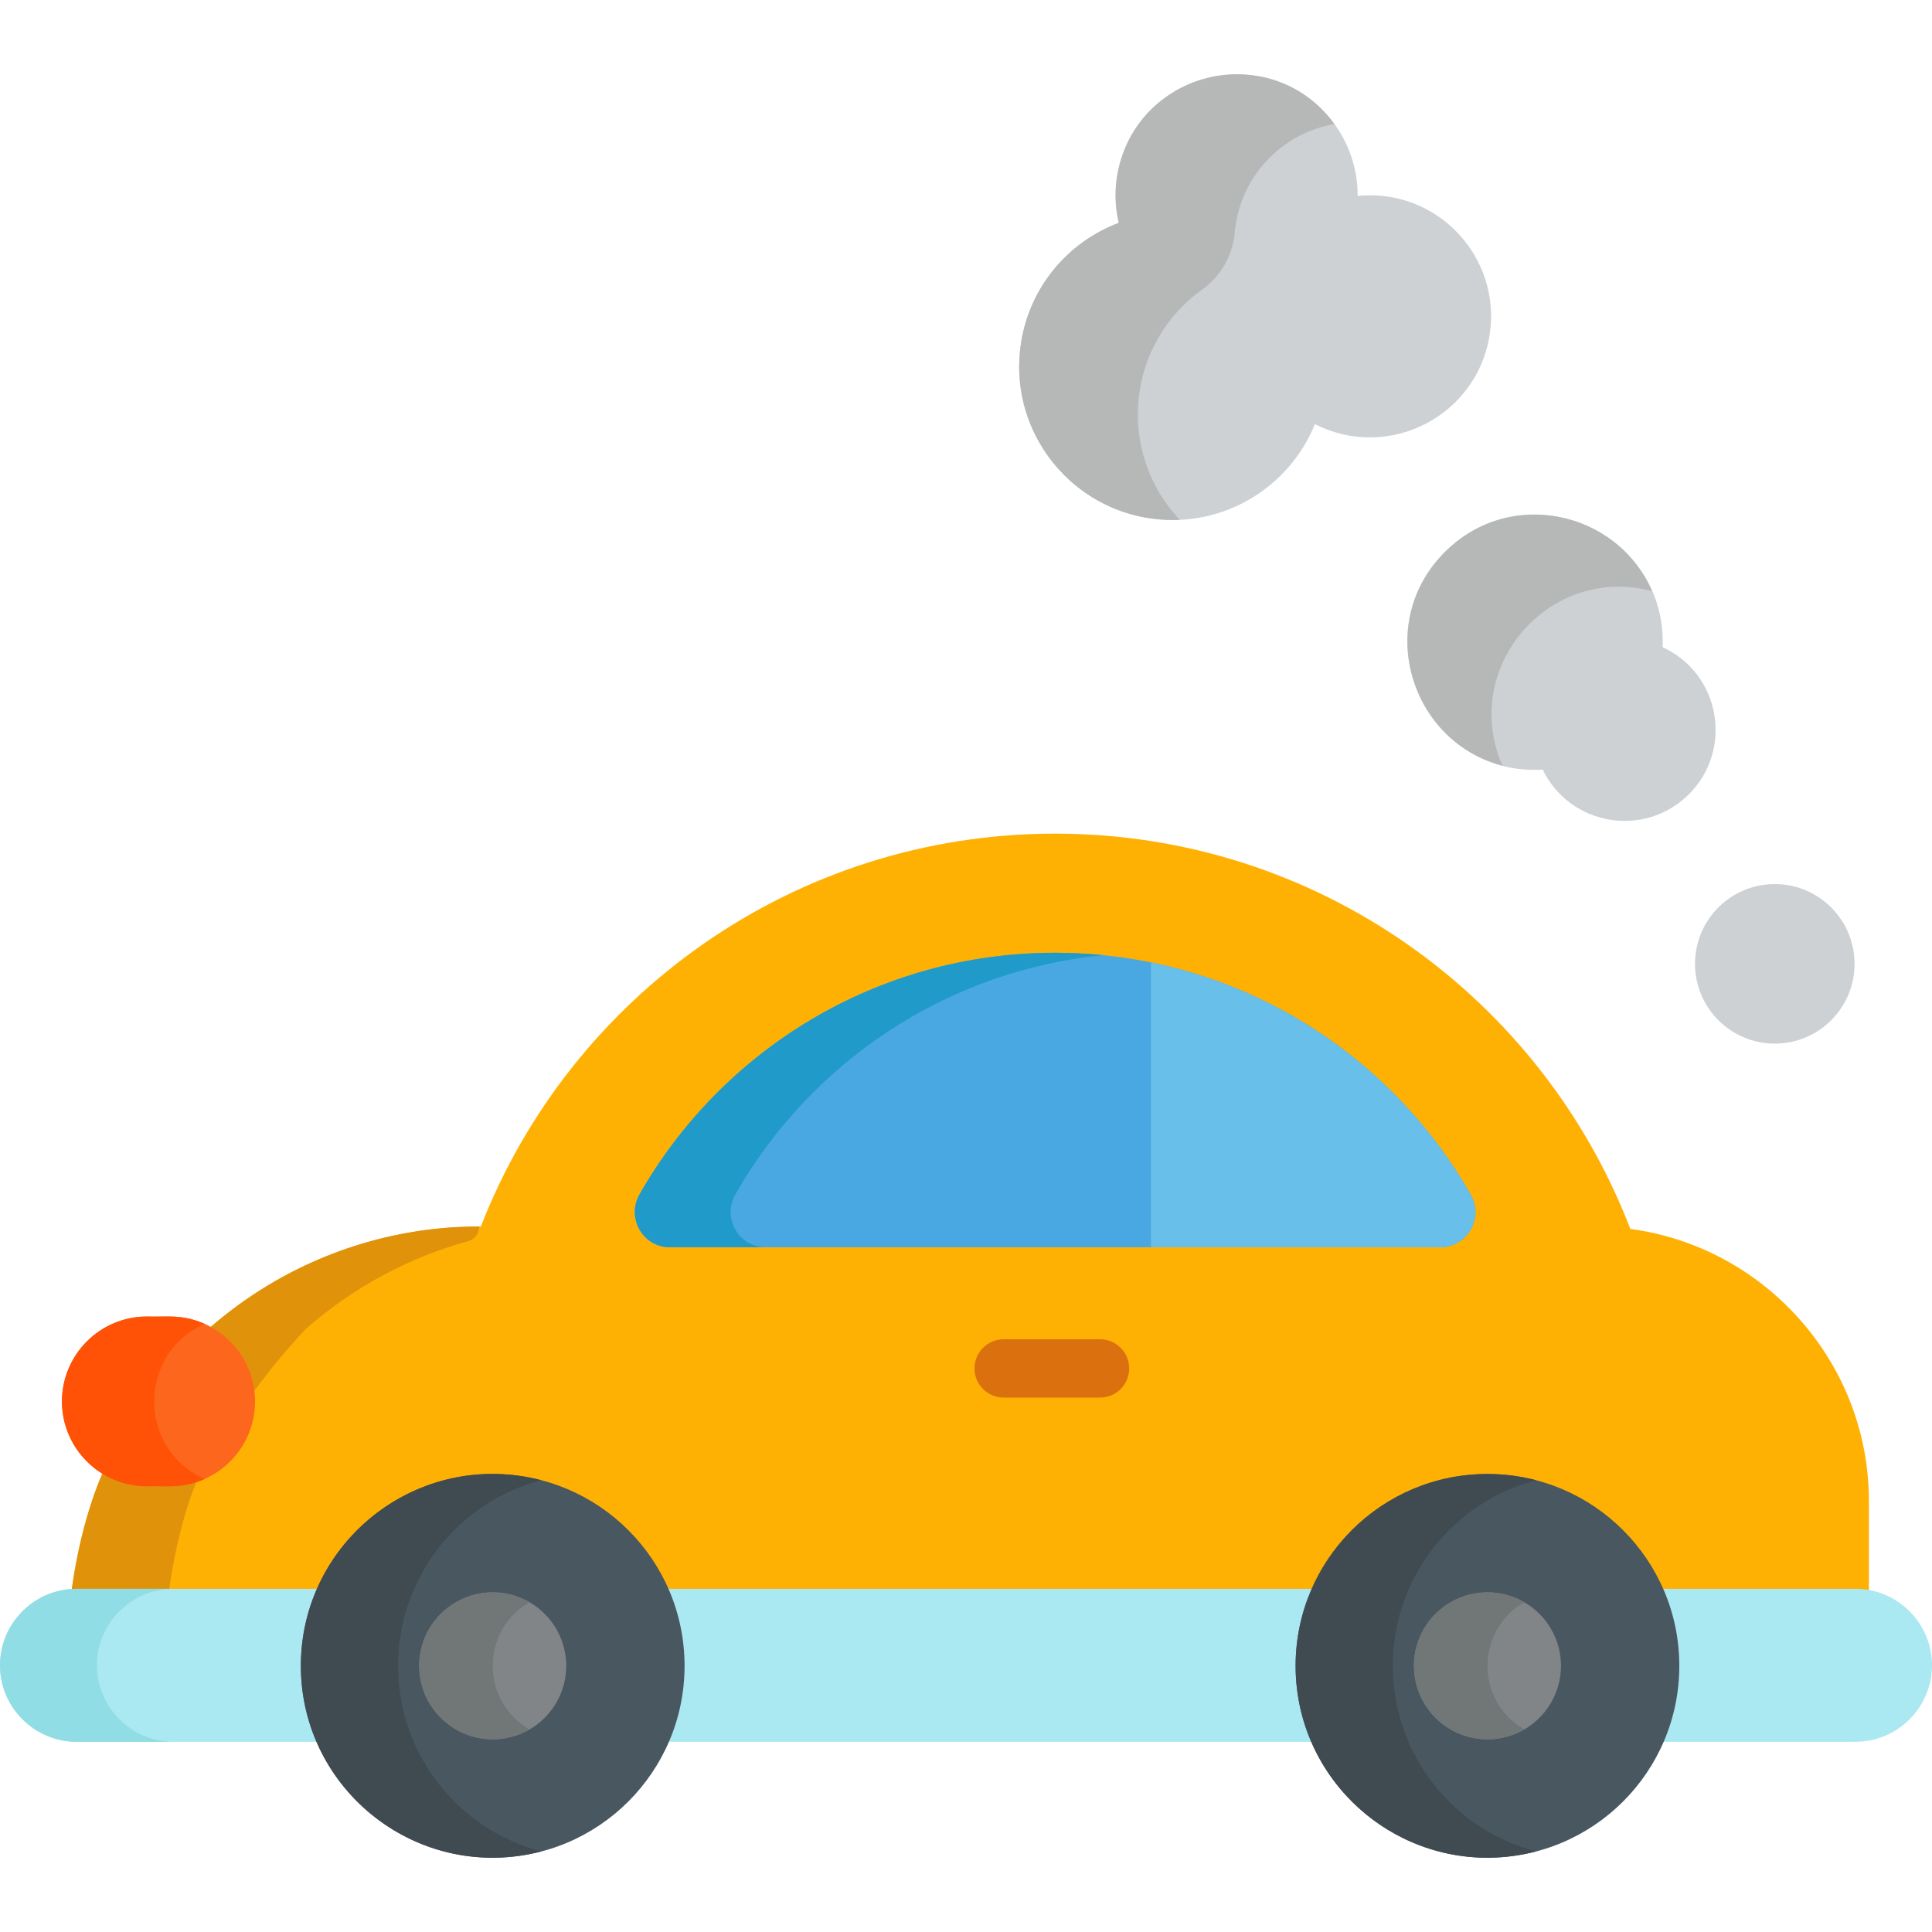 <?xml version="1.0" encoding="UTF-8" standalone="no"?><!-- icon666.com - MILLIONS OF FREE VECTOR ICONS --><svg width="1024" height="1024" version="1.1" id="Capa_1" xmlns="http://www.w3.org/2000/svg" xmlns:xlink="http://www.w3.org/1999/xlink" x="0px" y="0px" viewBox="0 0 512 512" style="enable-background:new 0 0 512 512;" xml:space="preserve"><path style="fill:#CDD1D3;" d="M440.616,171.511c1.168-30.491-35.836-46.967-57.64-25.289 c-22.124,21.997-5.044,59.568,25.857,57.742c7.253,14.908,26.987,18.217,38.707,6.563 C459.409,198.725,455.975,178.586,440.616,171.511z"/><path style="fill:#B6B7B7;" d="M437.818,156.654c-9.443-21.633-37.896-27.281-54.842-10.432 c-18.685,18.578-9.72,50.114,15.187,56.676C386.826,176.957,410.488,149.437,437.818,156.654z"/><g><circle style="fill:#CDD1D3;" cx="470.335" cy="255.428" r="21.141"/><path style="fill:#CDD1D3;" d="M359.789,51.923c0.101-15.725-11.377-29.532-27.382-31.896 c-22.396-3.309-41.064,17.046-35.918,39.029c-13.387,5.033-23.716,16.985-25.954,32.137c-3.283,22.22,12.068,42.893,34.288,46.176 c18.955,2.8,36.776-7.965,43.644-24.982c19.547,9.994,43.129-2.188,46.331-23.867C397.85,67.87,380.631,49.794,359.789,51.923z"/></g><path style="fill:#B6B7B7;" d="M318.54,76.772c4.963-3.551,8.134-9.014,8.665-15.093c1.283-14.692,12.311-26.345,26.422-28.813 C337.28,10.435,302.23,18.157,296.393,44.87c-1.065,4.873-0.957,9.687,0.096,14.186c-13.387,5.033-23.716,16.985-25.954,32.137 c-3.731,25.254,16.475,47.731,42.116,46.567C295.665,119.757,298.555,91.073,318.54,76.772z"/><path style="fill:#FFB103;" d="M432.054,325.682c-23.516-61.265-82.891-104.758-152.434-104.758 c-69.296,0-128.5,43.184-152.186,104.106c-1.364,0.264-38.484-2.329-72.005,26.988c20.296,10.905,12.209,41.352-10.335,41.352 c-3.914-0.337-10.324,1.294-17.746-3.339c-4.313,9.691-7.252,22.175-8.563,33.081c17.964,0,423.325,0,476.498,0v-25.291 C495.283,361.027,467.611,330.404,432.054,325.682z"/><path style="fill:#49A8E2;" d="M177.558,330.549h204.079c7.111,0,11.69-7.672,8.178-13.856 c-21.778-38.339-62.976-64.204-110.219-64.204c-47.161,0-88.3,25.775-110.106,64.005 C165.916,322.759,170.345,330.549,177.558,330.549z"/><path style="fill:#209AC9;" d="M194.886,316.495c19.825-34.755,55.627-59.21,97.406-63.37c-4.176-0.416-8.41-0.635-12.696-0.635 c-47.161,0-88.3,25.775-110.106,64.005c-3.573,6.265,0.856,14.055,8.068,14.055h25.396 C195.741,330.549,191.312,322.759,194.886,316.495z"/><path style="fill:#DB700F;" d="M291.52,370.376h-25.544c-4.267,0-7.727-3.459-7.727-7.727c0-4.268,3.459-7.727,7.727-7.727h25.544 c4.267,0,7.727,3.459,7.727,7.727C299.247,366.917,295.788,370.376,291.52,370.376z"/><path style="fill:#68BFEA;" d="M305.022,255.049v75.5h76.615c7.111,0,11.69-7.672,8.178-13.856 C372.052,285.422,341.367,262.456,305.022,255.049z"/><g><path style="fill:#E0930A;" d="M38.913,393.369c-4.24,0-8.196-1.237-11.564-3.339c-4.313,9.691-7.252,22.175-8.563,33.081H44.6 c1.219-10.133,3.844-21.625,7.669-30.976C47.01,393.968,43.597,393.18,38.913,393.369z"/><path style="fill:#E0930A;" d="M127.029,325.029c-27.341,0-52.41,10.205-71.599,26.988c6.298,3.384,10.772,9.749,11.52,17.175 c8.018-10.876,14.294-17.175,14.294-17.175c12.211-10.68,26.806-18.691,42.85-23.108 C127.045,328.097,126.993,325.133,127.029,325.029z"/></g><path style="fill:#FC671D;" d="M45.095,348.897h-6.181c-12.403,0-22.494,10.091-22.494,22.495c0,12.403,10.09,22.494,22.494,22.494 h6.181c12.403,0,22.494-10.09,22.494-22.494C67.589,358.988,57.498,348.897,45.095,348.897z"/><path style="fill:#FF5206;" d="M54.212,350.834c-6.221-2.77-10.898-1.693-15.298-1.938c-12.403,0-22.494,10.091-22.494,22.495 c0,12.403,10.09,22.494,22.494,22.494c4.433-0.247,9.044,0.847,15.298-1.938C36.404,384.018,36.405,358.763,54.212,350.834z"/><path style="fill:#AAE8F2;" d="M491.732,421.05c-21.343,0-451.517,0-471.465,0C9.12,421.05,0,430.171,0,441.318 c0,11.147,9.12,20.268,20.268,20.268c69.07,0,432.55,0,471.465,0c11.147,0,20.268-9.12,20.268-20.268 C512,430.171,502.88,421.05,491.732,421.05z"/><path style="fill:#91DDE5;" d="M25.686,441.318c0-11.147,9.12-20.268,20.268-20.268H20.268C9.12,421.05,0,430.171,0,441.318 c0,11.147,9.12,20.268,20.268,20.268h25.686C34.806,461.585,25.686,452.465,25.686,441.318z"/><circle style="fill:#485760;" cx="394.192" cy="441.464" r="50.84"/><circle style="fill:#818587;" cx="394.192" cy="441.464" r="19.478"/><path style="fill:#404B51;" d="M369.11,441.461c0-23.628,16.119-43.487,37.961-49.19c-4.113-1.074-8.428-1.65-12.878-1.65 c-28.078,0-50.84,22.762-50.84,50.84c0,33.24,31.455,57.614,63.717,49.19C385.23,484.948,369.11,465.088,369.11,441.461z"/><path style="fill:#717677;" d="M403.932,424.61c-12.85-7.444-29.216,1.769-29.216,16.851c0,15.085,16.371,24.292,29.216,16.851 C390.969,450.803,390.942,432.134,403.932,424.61z"/><circle style="fill:#485760;" cx="130.574" cy="441.464" r="50.84"/><circle style="fill:#818587;" cx="130.574" cy="441.464" r="19.478"/><path style="fill:#404B51;" d="M105.488,441.461c0-23.628,16.12-43.487,37.961-49.19c-32.296-8.432-63.717,15.978-63.717,49.19 c0,33.24,31.455,57.614,63.717,49.19C121.609,484.948,105.488,465.088,105.488,441.461z"/><path style="fill:#717677;" d="M140.31,424.61c-12.85-7.444-29.216,1.769-29.216,16.851c0,15.085,16.371,24.292,29.216,16.851 C127.348,450.803,127.321,432.134,140.31,424.61z"/></svg>